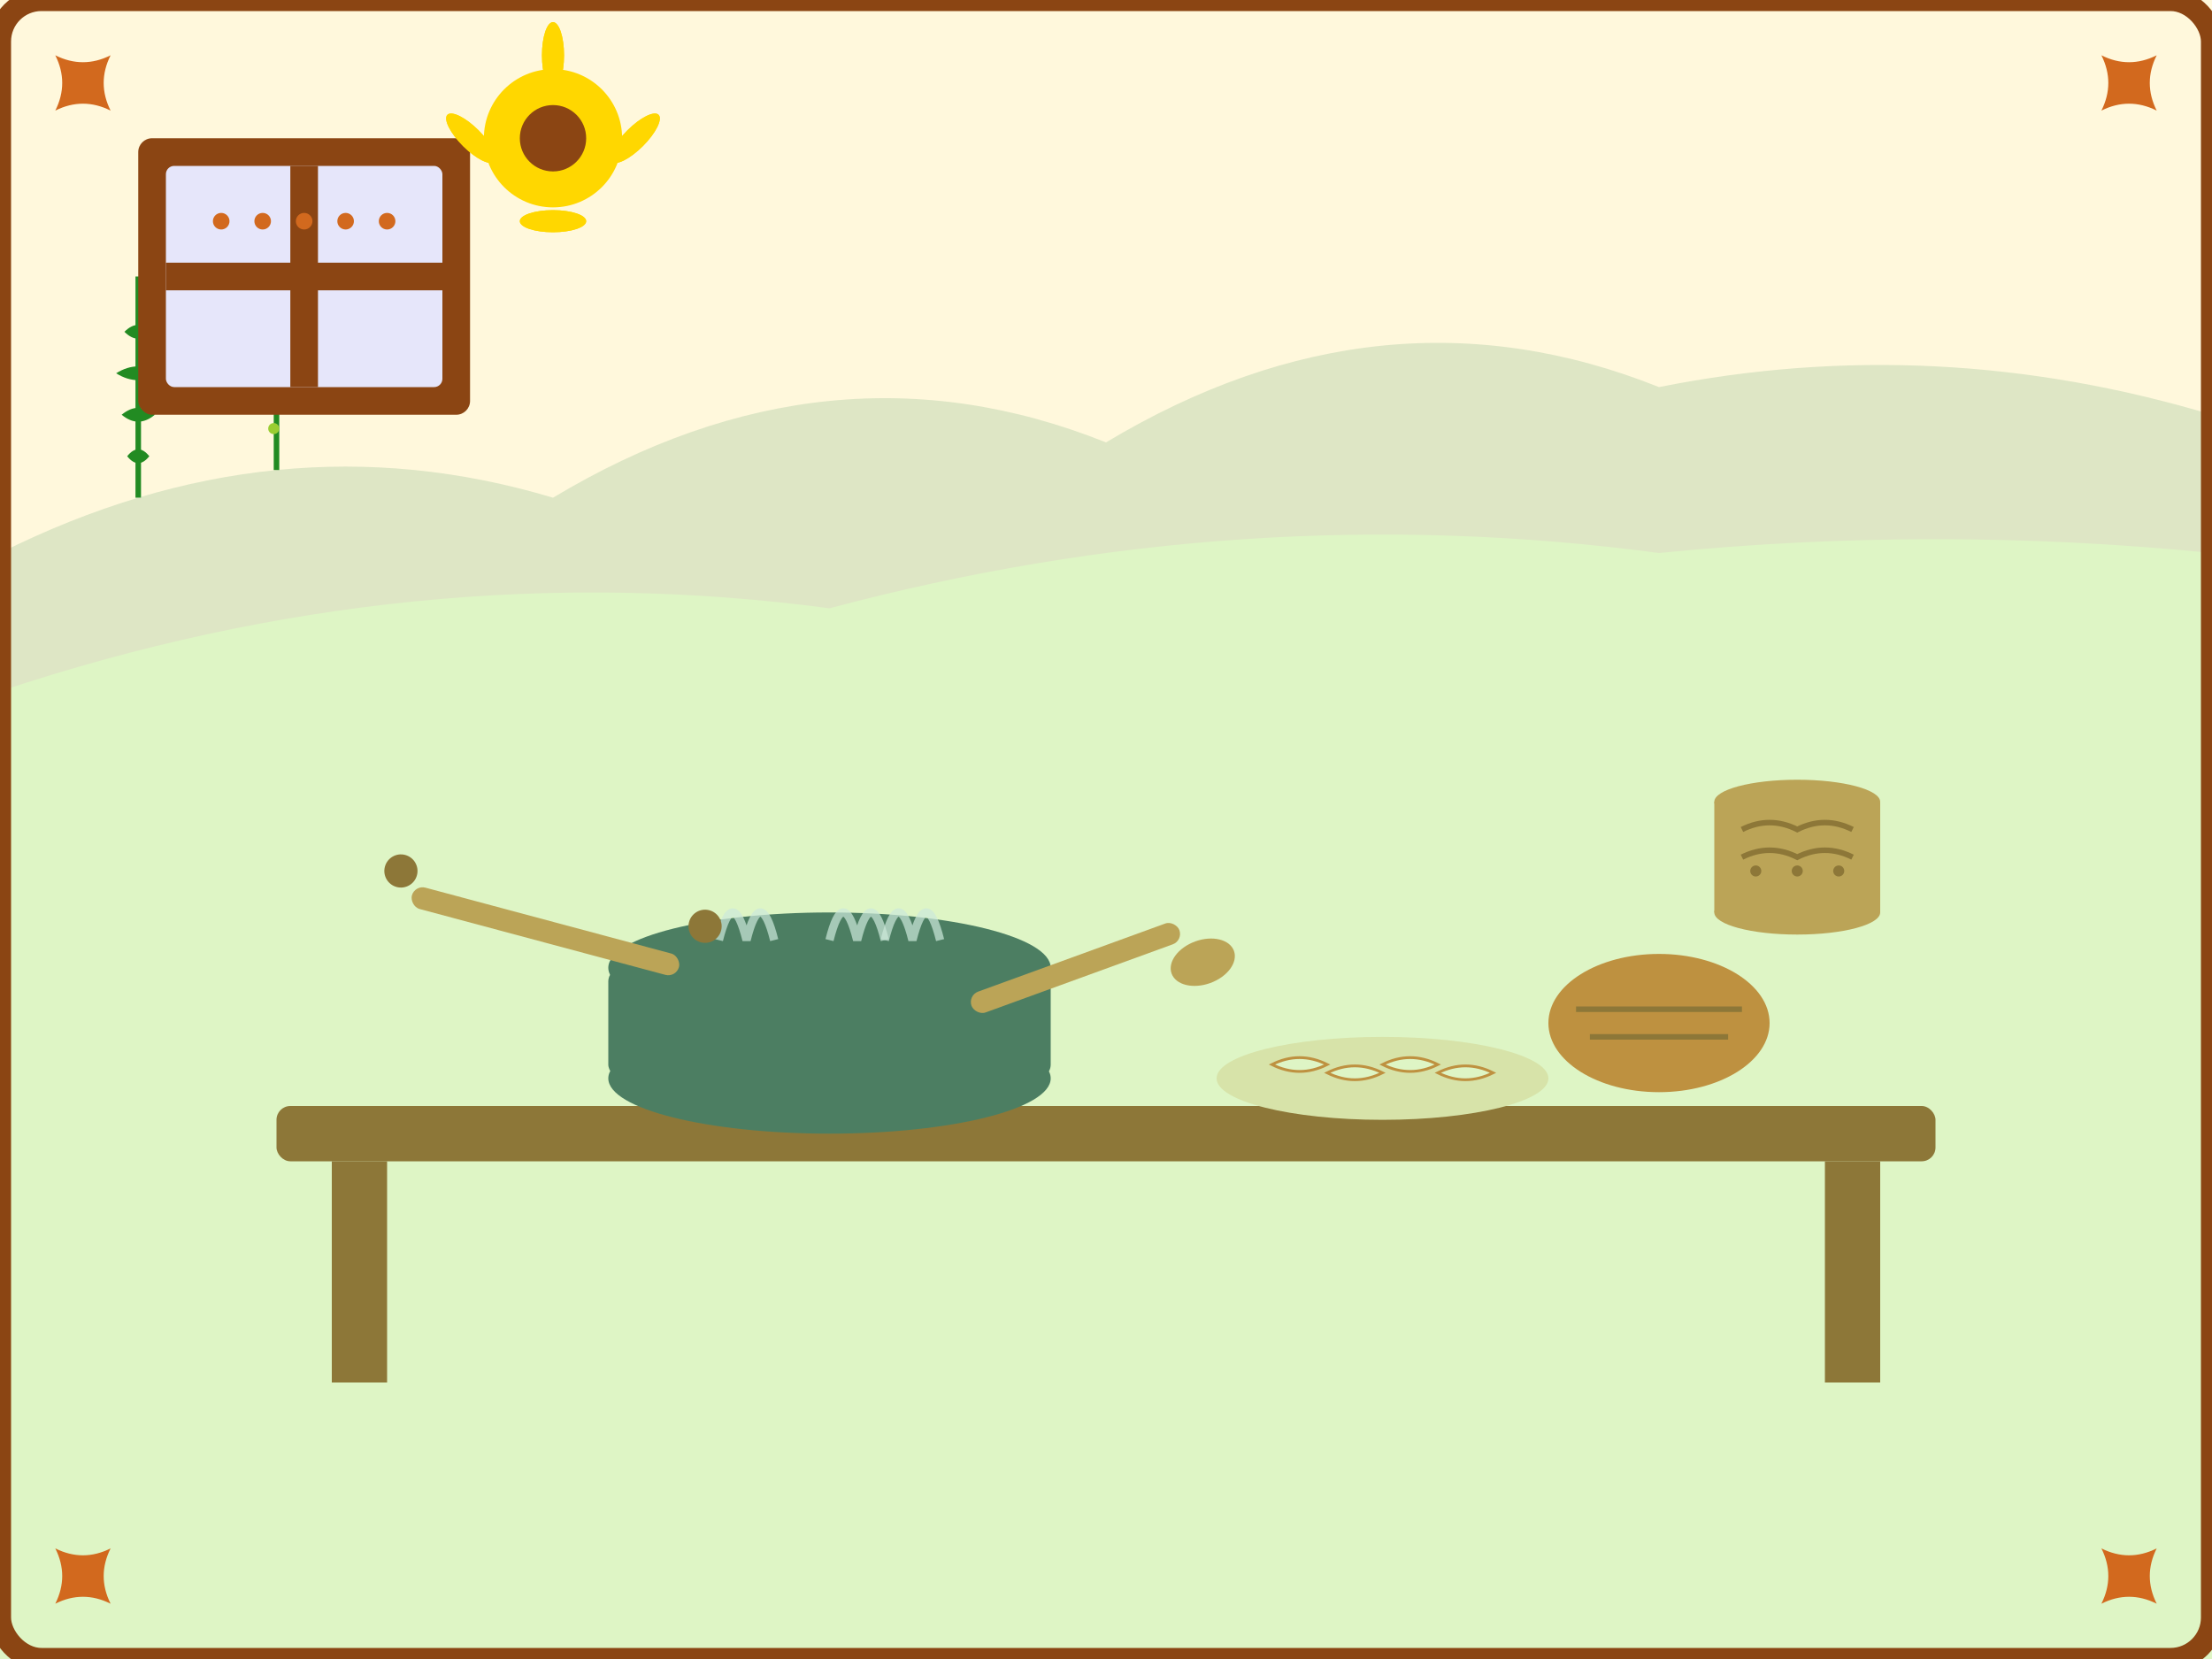 <svg xmlns="http://www.w3.org/2000/svg" viewBox="0 0 800 600" width="800" height="600">
  <!-- Background with Polish folk pattern -->
  <rect width="800" height="600" fill="#FFF8DC"/>
  
  <!-- Traditional Polish kitchen scene -->
  <!-- Wooden table -->
  <rect x="100" y="400" width="600" height="20" fill="#8B4513" rx="5" 
        style="filter: url(#woodTexture)"/>
  <rect x="120" y="420" width="20" height="80" fill="#8B4513" 
        style="filter: url(#woodTexture)"/>
  <rect x="660" y="420" width="20" height="80" fill="#8B4513" 
        style="filter: url(#woodTexture)"/>
  
  <!-- Large pot for bigos -->
  <ellipse cx="300" cy="390" rx="80" ry="20" fill="#2F4F4F"/>
  <rect x="220" y="350" width="160" height="40" fill="#2F4F4F" rx="5"/>
  <ellipse cx="300" cy="350" rx="80" ry="20" fill="#2F4F4F"/>
  
  <!-- Steam from pot -->
  <path d="M260 340 Q265 320 270 340 Q275 320 280 340" 
        fill="none" stroke="#E6E6FA" stroke-width="3" opacity="0.7"/>
  <path d="M300 340 Q305 320 310 340 Q315 320 320 340" 
        fill="none" stroke="#E6E6FA" stroke-width="3" opacity="0.7"/>
  <path d="M320 340 Q325 320 330 340 Q335 320 340 340" 
        fill="none" stroke="#E6E6FA" stroke-width="3" opacity="0.7"/>
  
  <!-- Wooden spoon -->
  <rect x="350" y="360" width="80" height="8" fill="#CD853F" rx="4" 
        transform="rotate(-20 350 360)" style="filter: url(#woodTexture)"/>
  <ellipse cx="435" cy="348" rx="12" ry="8" fill="#CD853F" 
           transform="rotate(-20 435 348)" style="filter: url(#woodTexture)"/>
  
  <!-- Pierogi on plate -->
  <ellipse cx="500" cy="390" rx="60" ry="15" fill="#F5DEB3"/>
  <!-- Individual pierogi -->
  <path d="M460 385 Q470 380 480 385 Q470 390 460 385 Z" fill="#FFF8DC" stroke="#D2691E" stroke-width="1"/>
  <path d="M480 388 Q490 383 500 388 Q490 393 480 388 Z" fill="#FFF8DC" stroke="#D2691E" stroke-width="1"/>
  <path d="M500 385 Q510 380 520 385 Q510 390 500 385 Z" fill="#FFF8DC" stroke="#D2691E" stroke-width="1"/>
  <path d="M520 388 Q530 383 540 388 Q530 393 520 388 Z" fill="#FFF8DC" stroke="#D2691E" stroke-width="1"/>
  
  <!-- Traditional Polish bread -->
  <ellipse cx="600" cy="370" rx="40" ry="25" fill="#D2691E"/>
  <!-- Bread scoring marks -->
  <path d="M570 365 L630 365" stroke="#8B4513" stroke-width="2"/>
  <path d="M575 375 L625 375" stroke="#8B4513" stroke-width="2"/>
  
  <!-- Traditional Polish rolling pin -->
  <rect x="150" y="320" width="100" height="8" fill="#CD853F" rx="4" 
        transform="rotate(15 150 320)" style="filter: url(#woodTexture)"/>
  <circle cx="145" cy="315" r="6" fill="#8B4513" transform="rotate(15 145 315)"/>
  <circle cx="255" cy="335" r="6" fill="#8B4513" transform="rotate(15 255 335)"/>
  
  <!-- Traditional Polish herbs hanging -->
  <g transform="translate(50, 100)">
    <!-- Dill -->
    <line x1="0" y1="0" x2="0" y2="80" stroke="#228B22" stroke-width="2"/>
    <path d="M-5 20 Q0 15 5 20 Q0 25 -5 20" fill="#228B22"/>
    <path d="M-8 35 Q0 30 8 35 Q0 40 -8 35" fill="#228B22"/>
    <path d="M-6 50 Q0 45 6 50 Q0 55 -6 50" fill="#228B22"/>
    <path d="M-4 65 Q0 60 4 65 Q0 70 -4 65" fill="#228B22"/>
  </g>
  
  <g transform="translate(100, 80)">
    <!-- Marjoram -->
    <line x1="0" y1="0" x2="0" y2="90" stroke="#228B22" stroke-width="2"/>
    <circle cx="-3" cy="25" r="2" fill="#9ACD32"/>
    <circle cx="3" cy="30" r="2" fill="#9ACD32"/>
    <circle cx="-2" cy="40" r="2" fill="#9ACD32"/>
    <circle cx="4" cy="45" r="2" fill="#9ACD32"/>
    <circle cx="-4" cy="55" r="2" fill="#9ACD32"/>
    <circle cx="2" cy="65" r="2" fill="#9ACD32"/>
    <circle cx="-1" cy="75" r="2" fill="#9ACD32"/>
  </g>
  
  <!-- Traditional Polish ceramic -->
  <g transform="translate(650, 250)">
    <!-- Ceramic pot -->
    <ellipse cx="0" cy="80" rx="30" ry="8" fill="#CD853F"/>
    <rect x="-30" y="40" width="60" height="40" fill="#CD853F"/>
    <ellipse cx="0" cy="40" rx="30" ry="8" fill="#CD853F"/>
    
    <!-- Traditional pattern on pot -->
    <path d="M-20 50 Q-10 45 0 50 Q10 45 20 50" stroke="#8B4513" stroke-width="2" fill="none"/>
    <path d="M-20 60 Q-10 55 0 60 Q10 55 20 60" stroke="#8B4513" stroke-width="2" fill="none"/>
    <circle cx="-15" cy="65" r="2" fill="#8B4513"/>
    <circle cx="0" cy="65" r="2" fill="#8B4513"/>
    <circle cx="15" cy="65" r="2" fill="#8B4513"/>
  </g>
  
  <!-- Traditional Polish window with folk pattern -->
  <g transform="translate(50, 50)">
    <rect x="0" y="0" width="120" height="100" fill="#8B4513" rx="5"/>
    <rect x="10" y="10" width="100" height="80" fill="#E6E6FA" rx="3"/>
    <!-- Window cross -->
    <rect x="55" y="10" width="10" height="80" fill="#8B4513"/>
    <rect x="10" y="45" width="100" height="10" fill="#8B4513"/>
    
    <!-- Folk pattern in window -->
    <g transform="translate(30, 30)">
      <circle cx="0" cy="0" r="3" fill="#D2691E"/>
      <circle cx="15" cy="0" r="3" fill="#D2691E"/>
      <circle cx="30" cy="0" r="3" fill="#D2691E"/>
      <circle cx="45" cy="0" r="3" fill="#D2691E"/>
      <circle cx="60" cy="0" r="3" fill="#D2691E"/>
    </g>
  </g>
  
  <!-- Traditional Polish folk flowers -->
  <g transform="translate(200, 50)">
    <!-- Sunflower -->
    <circle cx="0" cy="0" r="25" fill="#FFD700"/>
    <circle cx="0" cy="0" r="12" fill="#8B4513"/>
    <!-- Petals -->
    <ellipse cx="0" cy="-30" rx="4" ry="12" fill="#FFD700"/>
    <ellipse cx="21" cy="-21" rx="4" ry="12" fill="#FFD700" transform="rotate(45)"/>
    <ellipse cx="30" cy="0" rx="4" ry="12" fill="#FFD700" transform="rotate(90)"/>
    <ellipse cx="21" cy="21" rx="4" ry="12" fill="#FFD700" transform="rotate(135)"/>
    <ellipse cx="0" cy="30" rx="4" ry="12" fill="#FFD700" transform="rotate(180)"/>
    <ellipse cx="-21" cy="21" rx="4" ry="12" fill="#FFD700" transform="rotate(225)"/>
    <ellipse cx="-30" cy="0" rx="4" ry="12" fill="#FFD700" transform="rotate(270)"/>
    <ellipse cx="-21" cy="-21" rx="4" ry="12" fill="#FFD700" transform="rotate(315)"/>
  </g>
  
  <!-- Traditional Polish mountain landscape in background -->
  <g opacity="0.3">
    <path d="M0 200 Q100 150 200 180 Q300 120 400 160 Q500 100 600 140 Q700 120 800 150 L800 600 L0 600 Z" 
          fill="#8FBC8F"/>
    <path d="M0 250 Q150 200 300 220 Q450 180 600 200 Q700 190 800 200 L800 600 L0 600 Z" 
          fill="#90EE90"/>
  </g>
  
  <!-- Decorative border with Polish folk pattern -->
  <rect x="0" y="0" width="800" height="600" fill="none" stroke="#8B4513" stroke-width="8" rx="15"/>
  
  <!-- Corner decorations -->
  <g transform="translate(20, 20)">
    <path d="M0 0 Q10 5 20 0 Q15 10 20 20 Q10 15 0 20 Q5 10 0 0" fill="#D2691E"/>
  </g>
  <g transform="translate(760, 20)">
    <path d="M0 0 Q10 5 20 0 Q15 10 20 20 Q10 15 0 20 Q5 10 0 0" fill="#D2691E"/>
  </g>
  <g transform="translate(20, 560)">
    <path d="M0 0 Q10 5 20 0 Q15 10 20 20 Q10 15 0 20 Q5 10 0 0" fill="#D2691E"/>
  </g>
  <g transform="translate(760, 560)">
    <path d="M0 0 Q10 5 20 0 Q15 10 20 20 Q10 15 0 20 Q5 10 0 0" fill="#D2691E"/>
  </g>
  
  <!-- Filters for texture effects -->
  <defs>
    <filter id="woodTexture" x="0%" y="0%" width="100%" height="100%">
      <feTurbulence baseFrequency="0.02" numOctaves="3" result="noise"/>
      <feDisplacementMap in="SourceGraphic" in2="noise" scale="1"/>
    </filter>
  </defs>
</svg>

